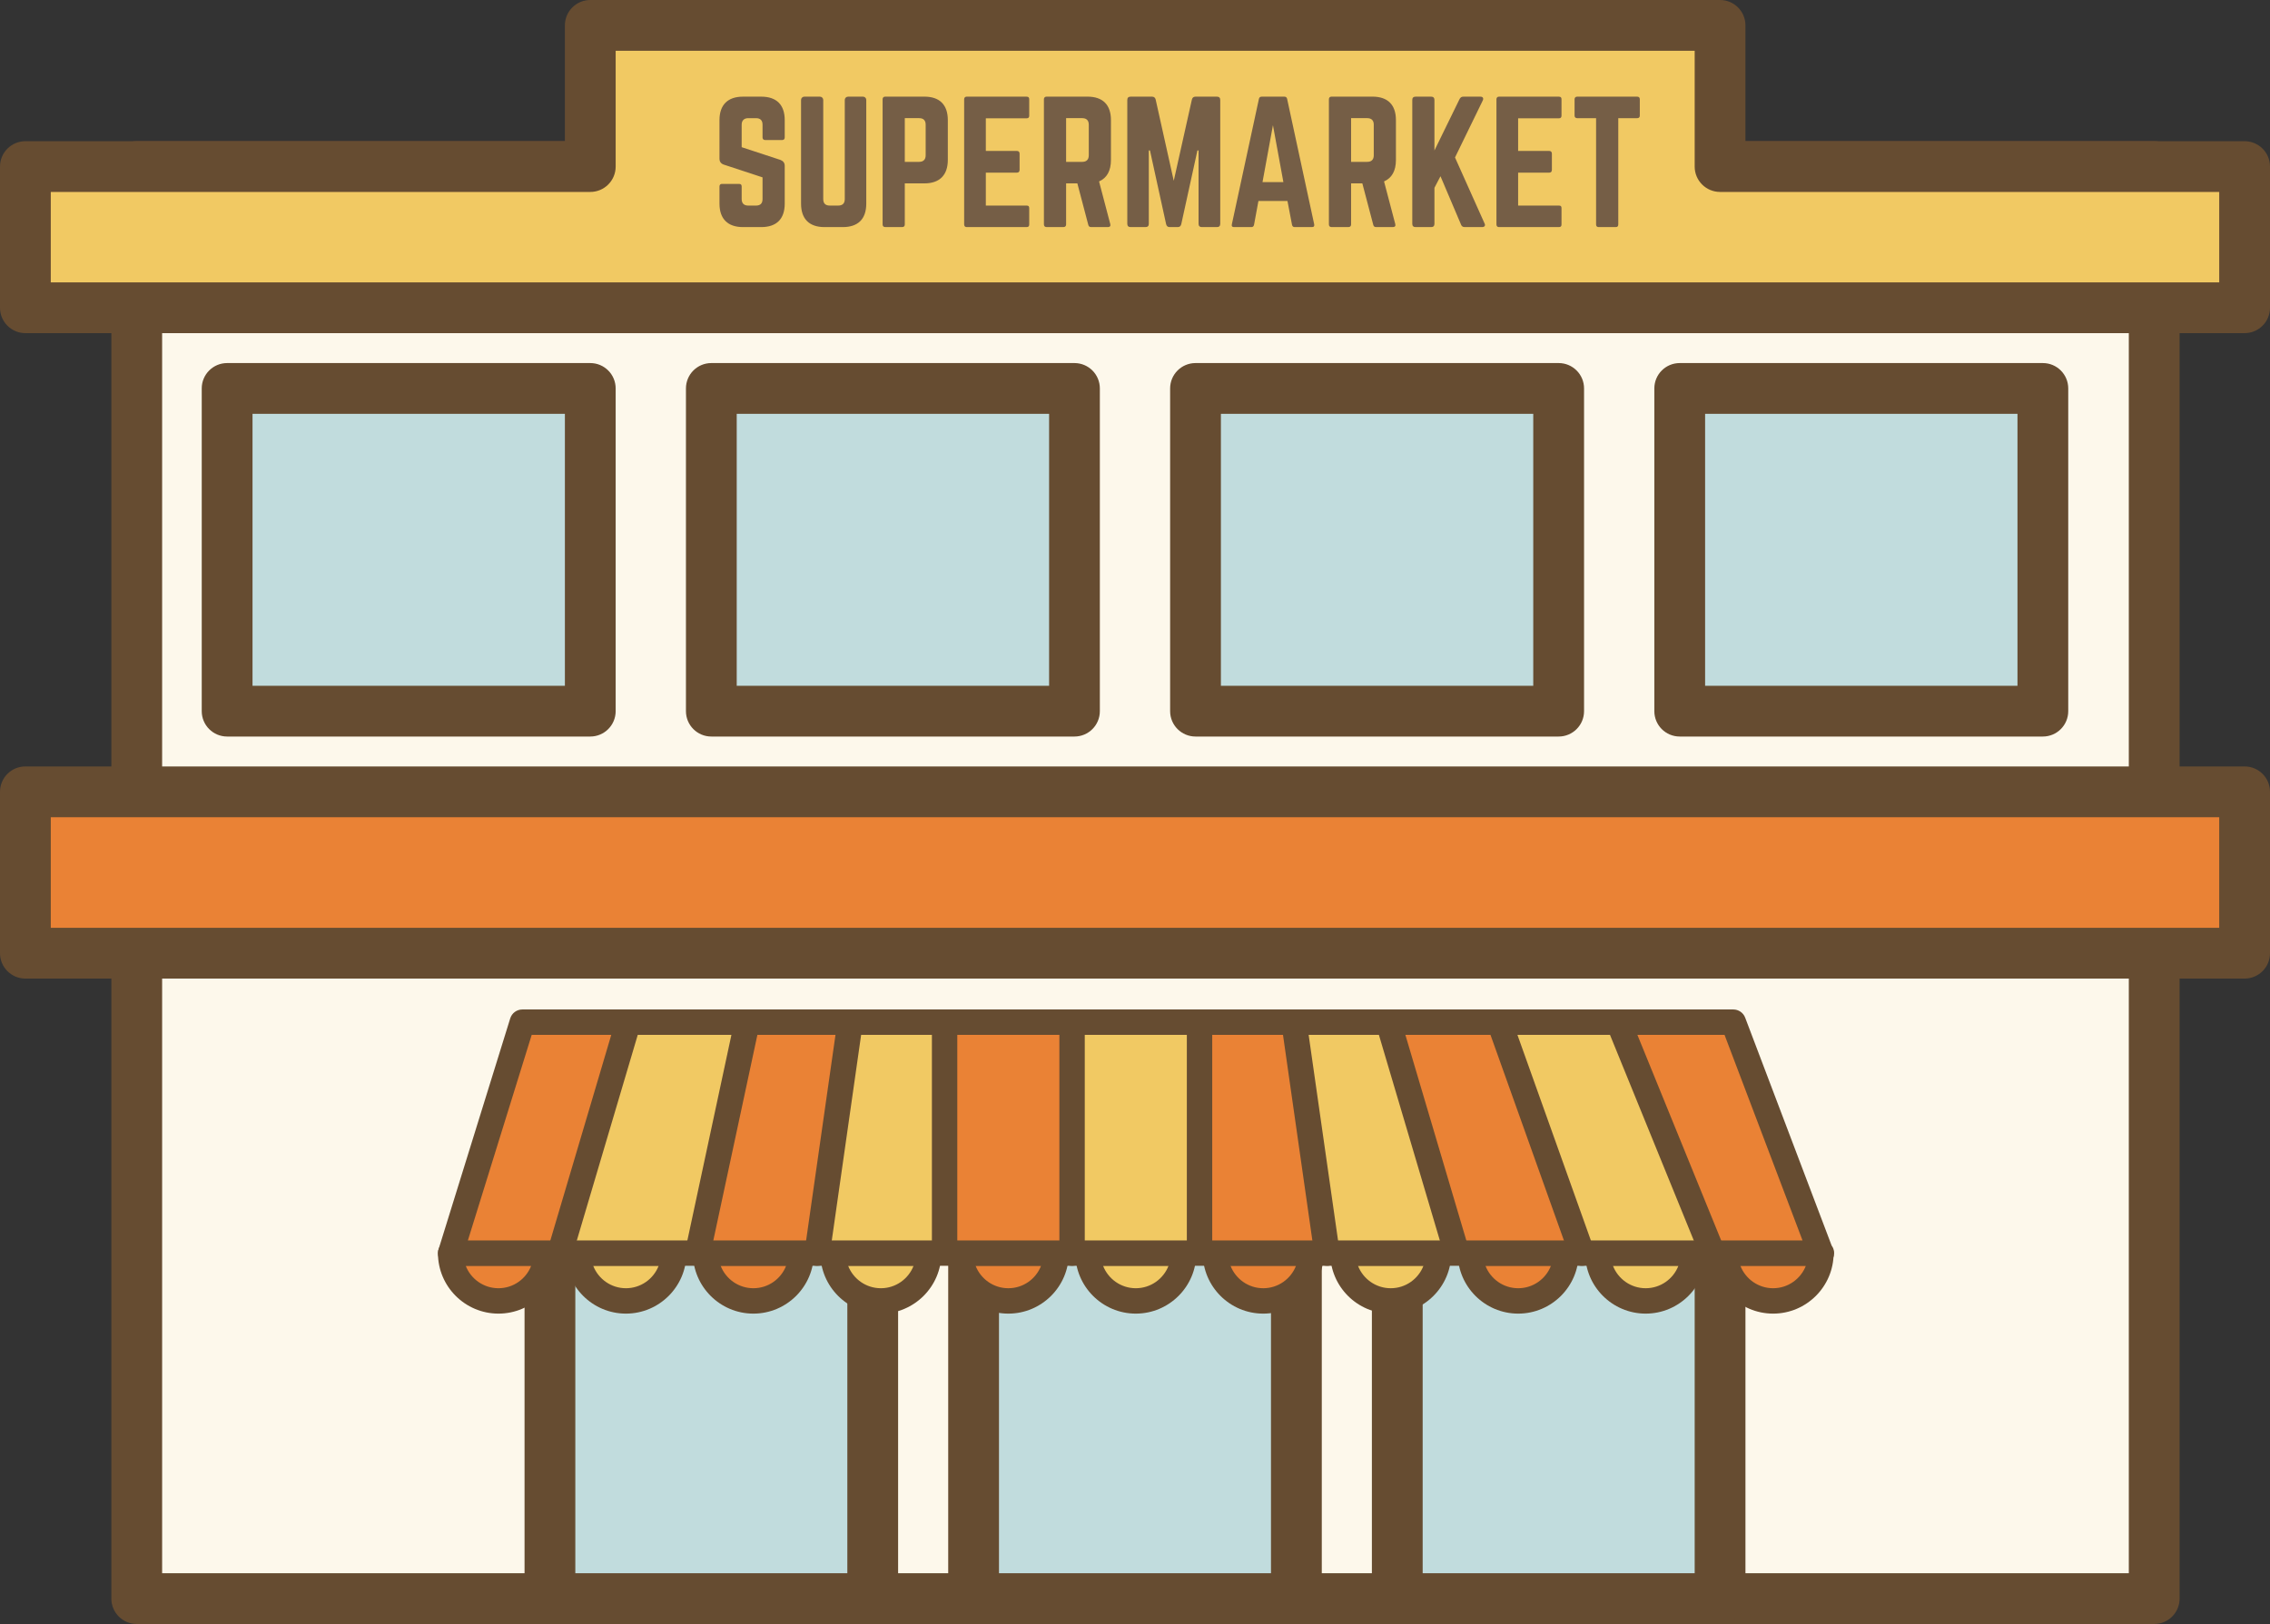 <?xml version="1.0" encoding="utf-8"?>
<!-- Generator: Adobe Illustrator 17.0.1, SVG Export Plug-In . SVG Version: 6.00 Build 0)  -->
<!DOCTYPE svg PUBLIC "-//W3C//DTD SVG 1.1//EN" "http://www.w3.org/Graphics/SVG/1.1/DTD/svg11.dtd">
<svg version="1.1" id="Layer_1" xmlns="http://www.w3.org/2000/svg" xmlns:xlink="http://www.w3.org/1999/xlink" x="0px" y="0px"
	 width="89.411px" height="63.982px" viewBox="0 0 89.411 63.982" enable-background="new 0 0 89.411 63.982" xml:space="preserve">
<rect x="0" y="0" width="89.411" height="63.982" fill="#333333" stroke="none"/>
<rect x="5.387" y="6.563" fill="#FDF8EB" width="79.464" height="56.419"/>
<g>
	<defs>
		<rect id="SVGID_1_" y="0" width="89.411" height="63.982"/>
	</defs>
	<clipPath id="SVGID_2_">
		<use xlink:href="#SVGID_1_"  overflow="visible"/>
	</clipPath>
	<path clip-path="url(#SVGID_2_)" fill="#664C31" d="M84.85,63.982H5.386c-0.552,0-1-0.448-1-1V6.563c0-0.553,0.448-1,1-1H84.85
		c0.553,0,1,0.447,1,1v56.419C85.85,63.534,85.403,63.982,84.85,63.982 M6.386,61.982H83.85V7.563H6.386V61.982z"/>
	<rect x="21.661" y="40.998" clip-path="url(#SVGID_2_)" fill="#C1DCDD" width="12.714" height="21.984"/>
	<path clip-path="url(#SVGID_2_)" fill="#664C31" d="M34.375,63.982H21.661c-0.553,0-1-0.448-1-1V40.998c0-0.552,0.447-1,1-1h12.714
		c0.552,0,1,0.448,1,1v21.984C35.375,63.534,34.927,63.982,34.375,63.982 M22.661,61.982h10.714V41.998H22.661V61.982z"/>
	<rect x="55.036" y="40.998" clip-path="url(#SVGID_2_)" fill="#C1DCDD" width="12.714" height="21.984"/>
	<path clip-path="url(#SVGID_2_)" fill="#664C31" d="M67.75,63.982H55.036c-0.553,0-1-0.448-1-1V40.998c0-0.552,0.447-1,1-1H67.75
		c0.552,0,1,0.448,1,1v21.984C68.75,63.534,68.302,63.982,67.75,63.982 M56.036,61.982H66.75V41.998H56.036V61.982z"/>
	<rect x="38.348" y="40.998" clip-path="url(#SVGID_2_)" fill="#C1DCDD" width="12.714" height="21.984"/>
	<path clip-path="url(#SVGID_2_)" fill="#664C31" d="M51.063,63.982H38.348c-0.552,0-1-0.448-1-1V40.998c0-0.552,0.448-1,1-1h12.715
		c0.552,0,1,0.448,1,1v21.984C52.063,63.534,51.615,63.982,51.063,63.982 M39.348,61.982h10.714V41.998H39.348V61.982z"/>
	<path clip-path="url(#SVGID_2_)" fill="#EA8235" d="M19.633,51.253c1.04,0,1.883-0.843,1.883-1.883H17.75
		C17.75,50.41,18.593,51.253,19.633,51.253"/>
	<path clip-path="url(#SVGID_2_)" fill="#664C31" d="M19.633,51.754c-1.314,0-2.383-1.069-2.383-2.383c0-0.276,0.224-0.5,0.5-0.5
		h3.766c0.276,0,0.5,0.224,0.5,0.5C22.016,50.685,20.947,51.754,19.633,51.754 M18.344,49.871c0.201,0.516,0.703,0.883,1.289,0.883
		s1.088-0.367,1.289-0.883H18.344z"/>
	<path clip-path="url(#SVGID_2_)" fill="#F1C963" d="M24.654,51.253c1.04,0,1.883-0.843,1.883-1.883h-3.766
		C22.771,50.41,23.614,51.253,24.654,51.253"/>
	<path clip-path="url(#SVGID_2_)" fill="#664C31" d="M24.654,51.754c-1.314,0-2.383-1.069-2.383-2.383c0-0.276,0.224-0.5,0.5-0.5
		h3.766c0.276,0,0.5,0.224,0.5,0.5C27.037,50.685,25.968,51.754,24.654,51.754 M23.365,49.871c0.201,0.516,0.703,0.883,1.289,0.883
		c0.587,0,1.088-0.367,1.289-0.883H23.365z"/>
	<path clip-path="url(#SVGID_2_)" fill="#EA8235" d="M29.674,51.253c1.04,0,1.883-0.843,1.883-1.883h-3.766
		C27.791,50.41,28.634,51.253,29.674,51.253"/>
	<path clip-path="url(#SVGID_2_)" fill="#664C31" d="M29.674,51.754c-1.313,0-2.382-1.069-2.382-2.383c0-0.276,0.223-0.5,0.5-0.5
		h3.765c0.276,0,0.5,0.224,0.5,0.5C32.057,50.685,30.988,51.754,29.674,51.754 M28.385,49.871c0.201,0.516,0.703,0.883,1.289,0.883
		c0.587,0,1.089-0.367,1.289-0.883H28.385z"/>
	<path clip-path="url(#SVGID_2_)" fill="#F1C963" d="M34.695,51.253c1.04,0,1.883-0.843,1.883-1.883h-3.766
		C32.812,50.41,33.655,51.253,34.695,51.253"/>
	<path clip-path="url(#SVGID_2_)" fill="#664C31" d="M34.695,51.754c-1.314,0-2.383-1.069-2.383-2.383c0-0.276,0.224-0.5,0.5-0.5
		h3.766c0.276,0,0.5,0.224,0.5,0.5C37.078,50.685,36.009,51.754,34.695,51.754 M33.406,49.871c0.201,0.516,0.703,0.883,1.289,0.883
		c0.587,0,1.088-0.367,1.289-0.883H33.406z"/>
	<path clip-path="url(#SVGID_2_)" fill="#EA8235" d="M39.716,51.253c1.04,0,1.883-0.843,1.883-1.883h-3.766
		C37.833,50.41,38.676,51.253,39.716,51.253"/>
	<path clip-path="url(#SVGID_2_)" fill="#664C31" d="M39.716,51.754c-1.314,0-2.383-1.069-2.383-2.383c0-0.276,0.224-0.5,0.5-0.5
		h3.766c0.276,0,0.5,0.224,0.5,0.5C42.099,50.685,41.03,51.754,39.716,51.754 M38.427,49.871c0.201,0.516,0.703,0.883,1.289,0.883
		c0.587,0,1.089-0.367,1.289-0.883H38.427z"/>
	<path clip-path="url(#SVGID_2_)" fill="#F1C963" d="M44.737,51.253c1.04,0,1.883-0.843,1.883-1.883h-3.766
		C42.854,50.41,43.697,51.253,44.737,51.253"/>
	<path clip-path="url(#SVGID_2_)" fill="#664C31" d="M44.737,51.754c-1.314,0-2.383-1.069-2.383-2.383c0-0.276,0.224-0.5,0.5-0.5
		h3.766c0.276,0,0.5,0.224,0.5,0.5C47.12,50.685,46.051,51.754,44.737,51.754 M43.448,49.871c0.201,0.516,0.703,0.883,1.289,0.883
		c0.586,0,1.088-0.367,1.289-0.883H43.448z"/>
	<path clip-path="url(#SVGID_2_)" fill="#EA8235" d="M49.757,51.253c1.04,0,1.883-0.843,1.883-1.883h-3.766
		C47.874,50.41,48.717,51.253,49.757,51.253"/>
	<path clip-path="url(#SVGID_2_)" fill="#664C31" d="M49.757,51.754c-1.314,0-2.383-1.069-2.383-2.383c0-0.276,0.224-0.5,0.5-0.5
		h3.766c0.276,0,0.5,0.224,0.5,0.5C52.14,50.685,51.071,51.754,49.757,51.754 M48.468,49.871c0.201,0.516,0.703,0.883,1.289,0.883
		c0.587,0,1.089-0.367,1.289-0.883H48.468z"/>
	<path clip-path="url(#SVGID_2_)" fill="#F1C963" d="M54.778,51.253c1.04,0,1.883-0.843,1.883-1.883h-3.766
		C52.895,50.41,53.738,51.253,54.778,51.253"/>
	<path clip-path="url(#SVGID_2_)" fill="#664C31" d="M54.778,51.754c-1.314,0-2.383-1.069-2.383-2.383c0-0.276,0.224-0.5,0.5-0.5
		h3.766c0.276,0,0.5,0.224,0.5,0.5C57.161,50.685,56.092,51.754,54.778,51.754 M53.489,49.871c0.201,0.516,0.703,0.883,1.289,0.883
		c0.587,0,1.089-0.367,1.289-0.883H53.489z"/>
	<path clip-path="url(#SVGID_2_)" fill="#EA8235" d="M59.799,51.253c1.04,0,1.883-0.843,1.883-1.883h-3.766
		C57.916,50.41,58.759,51.253,59.799,51.253"/>
	<path clip-path="url(#SVGID_2_)" fill="#664C31" d="M59.799,51.754c-1.314,0-2.383-1.069-2.383-2.383c0-0.276,0.224-0.5,0.5-0.5
		h3.766c0.276,0,0.5,0.224,0.5,0.5C62.182,50.685,61.113,51.754,59.799,51.754 M58.51,49.871c0.201,0.516,0.703,0.883,1.289,0.883
		c0.586,0,1.089-0.367,1.289-0.883H58.51z"/>
	<path clip-path="url(#SVGID_2_)" fill="#F1C963" d="M64.82,51.253c1.04,0,1.883-0.843,1.883-1.883h-3.766
		C62.937,50.41,63.78,51.253,64.82,51.253"/>
	<path clip-path="url(#SVGID_2_)" fill="#664C31" d="M64.82,51.754c-1.314,0-2.383-1.069-2.383-2.383c0-0.276,0.224-0.5,0.5-0.5
		h3.766c0.276,0,0.5,0.224,0.5,0.5C67.203,50.685,66.134,51.754,64.82,51.754 M63.531,49.871c0.201,0.516,0.703,0.883,1.289,0.883
		c0.587,0,1.089-0.367,1.289-0.883H63.531z"/>
	<path clip-path="url(#SVGID_2_)" fill="#EA8235" d="M69.84,51.253c1.04,0,1.883-0.843,1.883-1.883h-3.766
		C67.957,50.41,68.8,51.253,69.84,51.253"/>
	<path clip-path="url(#SVGID_2_)" fill="#664C31" d="M69.84,51.754c-1.314,0-2.383-1.069-2.383-2.383c0-0.276,0.224-0.5,0.5-0.5
		h3.766c0.276,0,0.5,0.224,0.5,0.5C72.223,50.685,71.154,51.754,69.84,51.754 M68.551,49.871c0.201,0.516,0.703,0.883,1.289,0.883
		c0.586,0,1.088-0.367,1.289-0.883H68.551z"/>
	<polygon clip-path="url(#SVGID_2_)" fill="#EA8235" points="71.723,49.371 17.75,49.371 20.574,40.271 68.271,40.271 	"/>
	<polygon clip-path="url(#SVGID_2_)" fill="#F1C963" points="27.164,49.057 22.457,49.057 24.968,40.585 29.361,40.585 	"/>
	<polygon clip-path="url(#SVGID_2_)" fill="#F1C963" points="36.892,49.057 32.499,49.057 33.754,40.585 36.892,40.585 	"/>
	<rect x="42.54" y="40.585" clip-path="url(#SVGID_2_)" fill="#F1C963" width="4.393" height="8.472"/>
	<polygon clip-path="url(#SVGID_2_)" fill="#F1C963" points="56.975,49.057 52.582,49.057 51.327,40.585 54.465,40.585 	"/>
	<polygon clip-path="url(#SVGID_2_)" fill="#F1C963" points="67.016,49.057 62.623,49.057 59.485,40.585 63.564,40.585 	"/>
	<path clip-path="url(#SVGID_2_)" fill="#664C31" d="M22.143,49.557c-0.047,0-0.095-0.006-0.142-0.021
		c-0.265-0.078-0.416-0.356-0.337-0.621l2.51-8.472c0.078-0.264,0.358-0.418,0.621-0.338c0.265,0.079,0.416,0.357,0.338,0.622
		l-2.51,8.472C22.558,49.416,22.359,49.557,22.143,49.557"/>
	<path clip-path="url(#SVGID_2_)" fill="#664C31" d="M47.247,49.557c-0.276,0-0.5-0.224-0.5-0.5v-8.472c0-0.277,0.224-0.5,0.5-0.5
		c0.276,0,0.5,0.223,0.5,0.5v8.472C47.747,49.333,47.523,49.557,47.247,49.557"/>
	<path clip-path="url(#SVGID_2_)" fill="#664C31" d="M42.227,49.871c-0.276,0-0.5-0.224-0.5-0.5v-8.786c0-0.277,0.224-0.5,0.5-0.5
		c0.276,0,0.5,0.223,0.5,0.5v8.786C42.727,49.647,42.502,49.871,42.227,49.871"/>
	<path clip-path="url(#SVGID_2_)" fill="#664C31" d="M37.206,49.557c-0.276,0-0.5-0.224-0.5-0.5v-8.472c0-0.277,0.224-0.5,0.5-0.5
		c0.276,0,0.5,0.223,0.5,0.5v8.472C37.706,49.333,37.481,49.557,37.206,49.557"/>
	<path clip-path="url(#SVGID_2_)" fill="#664C31" d="M32.186,49.871c-0.023,0-0.047-0.001-0.071-0.005
		c-0.274-0.039-0.464-0.292-0.425-0.566l1.255-8.786c0.039-0.273,0.292-0.463,0.566-0.424c0.274,0.039,0.464,0.292,0.424,0.566
		l-1.254,8.786C32.645,49.691,32.431,49.871,32.186,49.871"/>
	<path clip-path="url(#SVGID_2_)" fill="#664C31" d="M27.479,49.871c-0.035,0-0.07-0.003-0.105-0.011
		c-0.271-0.058-0.442-0.324-0.384-0.594l1.882-8.786c0.058-0.27,0.323-0.444,0.594-0.384c0.27,0.058,0.442,0.324,0.384,0.594
		l-1.883,8.786C27.917,49.71,27.708,49.871,27.479,49.871"/>
	<path clip-path="url(#SVGID_2_)" fill="#664C31" d="M52.268,49.871c-0.245,0-0.459-0.18-0.495-0.429l-1.255-8.786
		c-0.039-0.274,0.151-0.527,0.424-0.566c0.273-0.044,0.527,0.15,0.566,0.424l1.256,8.786c0.039,0.274-0.151,0.527-0.425,0.566
		C52.314,49.87,52.291,49.871,52.268,49.871"/>
	<path clip-path="url(#SVGID_2_)" fill="#664C31" d="M57.289,49.557c-0.216,0-0.415-0.141-0.479-0.358l-2.511-8.472
		c-0.078-0.265,0.073-0.543,0.338-0.622c0.266-0.08,0.543,0.073,0.621,0.338l2.511,8.472c0.078,0.265-0.073,0.543-0.338,0.621
		C57.383,49.551,57.335,49.557,57.289,49.557"/>
	<path clip-path="url(#SVGID_2_)" fill="#664C31" d="M62.309,49.871c-0.206,0-0.398-0.127-0.471-0.332l-3.137-8.786
		c-0.094-0.26,0.042-0.546,0.302-0.639c0.259-0.094,0.546,0.043,0.639,0.303l3.138,8.786c0.093,0.26-0.043,0.546-0.303,0.639
		C62.422,49.862,62.365,49.871,62.309,49.871"/>
	<path clip-path="url(#SVGID_2_)" fill="#664C31" d="M67.33,49.557c-0.197,0-0.384-0.117-0.463-0.312l-3.452-8.472
		c-0.104-0.255,0.019-0.547,0.275-0.651c0.253-0.106,0.547,0.018,0.651,0.274l3.452,8.473c0.104,0.255-0.019,0.547-0.274,0.651
		C67.457,49.545,67.393,49.557,67.33,49.557"/>
	<path clip-path="url(#SVGID_2_)" fill="#664C31" d="M71.743,49.871c-0.007-0.001-0.013,0-0.02,0H17.75
		c-0.158,0-0.308-0.076-0.402-0.204c-0.094-0.127-0.122-0.293-0.075-0.444l2.824-9.101c0.065-0.209,0.258-0.351,0.478-0.351h47.696
		c0.208,0,0.394,0.128,0.468,0.323l3.406,8.98c0.061,0.083,0.098,0.186,0.098,0.297C72.243,49.647,72.019,49.871,71.743,49.871
		 M18.429,48.871h52.569l-3.072-8.1H20.943L18.429,48.871z"/>
	<rect x="1" y="31.197" clip-path="url(#SVGID_2_)" fill="#EA8235" width="87.411" height="6.357"/>
	<path clip-path="url(#SVGID_2_)" fill="#664C31" d="M88.411,38.554H1c-0.552,0-1-0.448-1-1v-6.358c0-0.552,0.448-1,1-1h87.411
		c0.552,0,1,0.448,1,1v6.358C89.411,38.106,88.963,38.554,88.411,38.554 M2,36.554h85.411v-4.357H2V36.554z"/>
	<rect x="8.946" y="15.304" clip-path="url(#SVGID_2_)" fill="#C1DCDD" width="14.304" height="12.714"/>
	<path clip-path="url(#SVGID_2_)" fill="#664C31" d="M23.25,29.018H8.946c-0.552,0-1-0.448-1-1V15.304c0-0.552,0.448-1,1-1H23.25
		c0.552,0,1,0.448,1,1v12.714C24.25,28.57,23.802,29.018,23.25,29.018 M9.946,27.018H22.25V16.304H9.946V27.018z"/>
	<rect x="28.017" y="15.304" clip-path="url(#SVGID_2_)" fill="#C1DCDD" width="14.304" height="12.714"/>
	<path clip-path="url(#SVGID_2_)" fill="#664C31" d="M42.321,29.018H28.018c-0.553,0-1-0.448-1-1V15.304c0-0.552,0.447-1,1-1h14.303
		c0.553,0,1,0.448,1,1v12.714C43.321,28.57,42.874,29.018,42.321,29.018 M29.018,27.018h12.304V16.304H29.018V27.018z"/>
	<rect x="47.09" y="15.304" clip-path="url(#SVGID_2_)" fill="#C1DCDD" width="14.303" height="12.714"/>
	<path clip-path="url(#SVGID_2_)" fill="#664C31" d="M61.393,29.018H47.089c-0.552,0-1-0.448-1-1V15.304c0-0.552,0.448-1,1-1h14.304
		c0.552,0,1,0.448,1,1v12.714C62.393,28.57,61.945,29.018,61.393,29.018 M48.089,27.018h12.303V16.304H48.089V27.018z"/>
	<rect x="66.16" y="15.304" clip-path="url(#SVGID_2_)" fill="#C1DCDD" width="14.304" height="12.714"/>
	<path clip-path="url(#SVGID_2_)" fill="#664C31" d="M80.464,29.018H66.161c-0.553,0-1-0.448-1-1V15.304c0-0.552,0.447-1,1-1h14.303
		c0.553,0,1,0.448,1,1v12.714C81.464,28.57,81.017,29.018,80.464,29.018 M67.161,27.018h12.304V16.304H67.161V27.018z"/>
	<polygon clip-path="url(#SVGID_2_)" fill="#F1C963" points="67.75,6.563 67.75,1.001 23.25,1.001 23.25,6.563 1,6.563 1,12.125 
		88.411,12.125 88.411,6.563 	"/>
	<path clip-path="url(#SVGID_2_)" fill="#664C31" d="M88.411,13.125H1c-0.552,0-1-0.448-1-1V6.563c0-0.553,0.448-1,1-1h21.25V1
		c0-0.552,0.448-1,1-1h44.5c0.552,0,1,0.448,1,1v4.563h19.661c0.552,0,1,0.447,1,1v5.562C89.411,12.677,88.963,13.125,88.411,13.125
		 M2,11.125h85.411V7.562H67.75c-0.552,0-1-0.447-1-0.999V2h-42.5v4.563c0,0.552-0.448,0.999-1,0.999H2V11.125z"/>
	<path clip-path="url(#SVGID_2_)" fill="#755E46" d="M29.984,3.808c0.604,0,0.925,0.321,0.925,0.925v0.681
		c0,0.064-0.032,0.103-0.103,0.103h-0.668c-0.064,0-0.103-0.039-0.103-0.103V4.913c0-0.167-0.083-0.257-0.256-0.257H29.47
		c-0.161,0-0.257,0.09-0.257,0.257v0.886l1.529,0.502c0.109,0.045,0.167,0.115,0.167,0.237v1.484c0,0.604-0.321,0.925-0.925,0.925
		h-0.72c-0.597,0-0.925-0.321-0.925-0.925V7.348c0-0.071,0.039-0.103,0.103-0.103h0.669c0.07,0,0.102,0.032,0.102,0.103v0.494
		c0,0.174,0.096,0.257,0.257,0.257h0.309c0.167,0,0.256-0.083,0.256-0.257V6.988l-1.522-0.501c-0.116-0.039-0.174-0.116-0.174-0.238
		V4.733c0-0.604,0.328-0.925,0.925-0.925H29.984z"/>
	<path clip-path="url(#SVGID_2_)" fill="#755E46" d="M33.993,3.808c0.071,0,0.128,0.058,0.128,0.128v4.086
		c0,0.604-0.32,0.925-0.924,0.925h-0.72c-0.604,0-0.925-0.321-0.925-0.925V3.936c0-0.07,0.058-0.128,0.128-0.128h0.617
		c0.071,0,0.129,0.058,0.129,0.128v3.906c0,0.174,0.089,0.257,0.256,0.257h0.334c0.167,0,0.258-0.083,0.258-0.257V3.936
		c0-0.07,0.057-0.128,0.128-0.128H33.993z"/>
	<path clip-path="url(#SVGID_2_)" fill="#755E46" d="M34.764,3.91c0-0.064,0.039-0.103,0.103-0.103h1.542
		c0.603,0,0.924,0.322,0.924,0.925V6.3c0,0.597-0.321,0.925-0.924,0.925h-0.771v1.619c0,0.064-0.033,0.102-0.103,0.102h-0.668
		c-0.064,0-0.103-0.038-0.103-0.102V3.91z M36.203,6.377c0.173,0,0.257-0.097,0.257-0.257V4.912c0-0.167-0.084-0.257-0.257-0.257
		h-0.565v1.722H36.203z"/>
	<path clip-path="url(#SVGID_2_)" fill="#755E46" d="M40.54,4.553c0,0.064-0.025,0.109-0.103,0.109H38.83v1.285h1.227
		c0.064,0,0.103,0.039,0.103,0.109v0.636c0,0.071-0.039,0.11-0.103,0.11H38.83v1.297h1.606c0.078,0,0.103,0.032,0.103,0.103v0.643
		c0,0.063-0.025,0.102-0.103,0.102h-2.364c-0.057,0-0.096-0.039-0.096-0.102V3.911c0-0.064,0.039-0.103,0.096-0.103h2.364
		c0.078,0,0.103,0.039,0.103,0.103V4.553z"/>
	<path clip-path="url(#SVGID_2_)" fill="#755E46" d="M43.758,6.3c0,0.43-0.16,0.713-0.468,0.848l0.442,1.683
		c0.02,0.077-0.019,0.115-0.089,0.115h-0.668c-0.065,0-0.096-0.032-0.11-0.089l-0.43-1.632h-0.443v1.619
		c0,0.064-0.039,0.102-0.103,0.102h-0.668c-0.064,0-0.103-0.038-0.103-0.102V3.91c0-0.064,0.039-0.103,0.103-0.103h1.613
		c0.603,0,0.924,0.322,0.924,0.925V6.3z M42.628,6.377c0.167,0,0.257-0.09,0.257-0.257V4.912c0-0.167-0.09-0.257-0.257-0.257h-0.636
		v1.722H42.628z"/>
	<path clip-path="url(#SVGID_2_)" fill="#755E46" d="M47.935,3.808c0.083,0,0.128,0.045,0.128,0.128v4.883
		c0,0.083-0.045,0.128-0.128,0.128h-0.598c-0.083,0-0.128-0.045-0.128-0.128V5.928h-0.045l-0.636,2.903
		c-0.019,0.078-0.064,0.116-0.141,0.116h-0.315c-0.077,0-0.122-0.038-0.141-0.116l-0.636-2.903h-0.046v2.891
		c0,0.083-0.044,0.128-0.128,0.128H44.53c-0.083,0-0.128-0.045-0.128-0.128V3.936c0-0.083,0.045-0.128,0.128-0.128h0.848
		c0.077,0,0.122,0.039,0.142,0.116l0.712,3.199l0.714-3.199c0.019-0.077,0.064-0.116,0.141-0.116H47.935z"/>
	<path clip-path="url(#SVGID_2_)" fill="#755E46" d="M50.993,8.947c-0.058,0-0.09-0.032-0.103-0.09l-0.179-0.938h-1.144
		l-0.173,0.938c-0.013,0.058-0.045,0.09-0.103,0.09h-0.688c-0.07,0-0.102-0.038-0.083-0.109l1.066-4.94
		c0.013-0.064,0.052-0.09,0.11-0.09h0.893c0.057,0,0.096,0.026,0.109,0.09l1.066,4.94c0.013,0.071-0.013,0.109-0.09,0.109H50.993z
		 M50.139,4.932l-0.411,2.242h0.822L50.139,4.932z"/>
	<path clip-path="url(#SVGID_2_)" fill="#755E46" d="M54.983,6.3c0,0.43-0.16,0.713-0.468,0.848l0.443,1.683
		c0.019,0.077-0.02,0.115-0.09,0.115H54.2c-0.065,0-0.096-0.032-0.11-0.089l-0.43-1.632h-0.443v1.619
		c0,0.064-0.039,0.102-0.103,0.102h-0.668c-0.064,0-0.103-0.038-0.103-0.102V3.91c0-0.064,0.039-0.103,0.103-0.103h1.613
		c0.603,0,0.924,0.322,0.924,0.925V6.3z M53.853,6.377c0.167,0,0.257-0.09,0.257-0.257V4.912c0-0.167-0.09-0.257-0.257-0.257h-0.636
		v1.722H53.853z"/>
	<path clip-path="url(#SVGID_2_)" fill="#755E46" d="M57.695,8.947c-0.077,0-0.122-0.032-0.147-0.096l-0.81-1.908L56.5,7.399v1.42
		c0,0.083-0.045,0.128-0.128,0.128h-0.617c-0.083,0-0.128-0.045-0.128-0.128V3.936c0-0.083,0.045-0.128,0.128-0.128h0.617
		c0.083,0,0.128,0.045,0.128,0.128v1.992l0.989-2.024c0.033-0.064,0.078-0.096,0.148-0.096h0.675c0.096,0,0.134,0.064,0.09,0.154
		L57.31,6.204l1.162,2.595c0.045,0.083,0.007,0.148-0.096,0.148H57.695z"/>
	<path clip-path="url(#SVGID_2_)" fill="#755E46" d="M61.505,4.553c0,0.064-0.025,0.109-0.103,0.109h-1.606v1.285h1.227
		c0.065,0,0.103,0.039,0.103,0.109v0.636c0,0.071-0.038,0.11-0.103,0.11h-1.227v1.297h1.606c0.078,0,0.103,0.032,0.103,0.103v0.643
		c0,0.063-0.025,0.102-0.103,0.102h-2.364c-0.057,0-0.096-0.039-0.096-0.102V3.911c0-0.064,0.039-0.103,0.096-0.103h2.364
		c0.078,0,0.103,0.039,0.103,0.103V4.553z"/>
	<path clip-path="url(#SVGID_2_)" fill="#755E46" d="M64.486,3.808c0.07,0,0.103,0.039,0.103,0.103v0.642
		c0,0.065-0.033,0.103-0.103,0.103h-0.745v4.189c0,0.07-0.032,0.102-0.103,0.102H62.97c-0.065,0-0.103-0.032-0.103-0.102V4.656
		h-0.745c-0.064,0-0.103-0.038-0.103-0.103V3.911c0-0.064,0.039-0.103,0.103-0.103H64.486z"/>
</g>
</svg>
